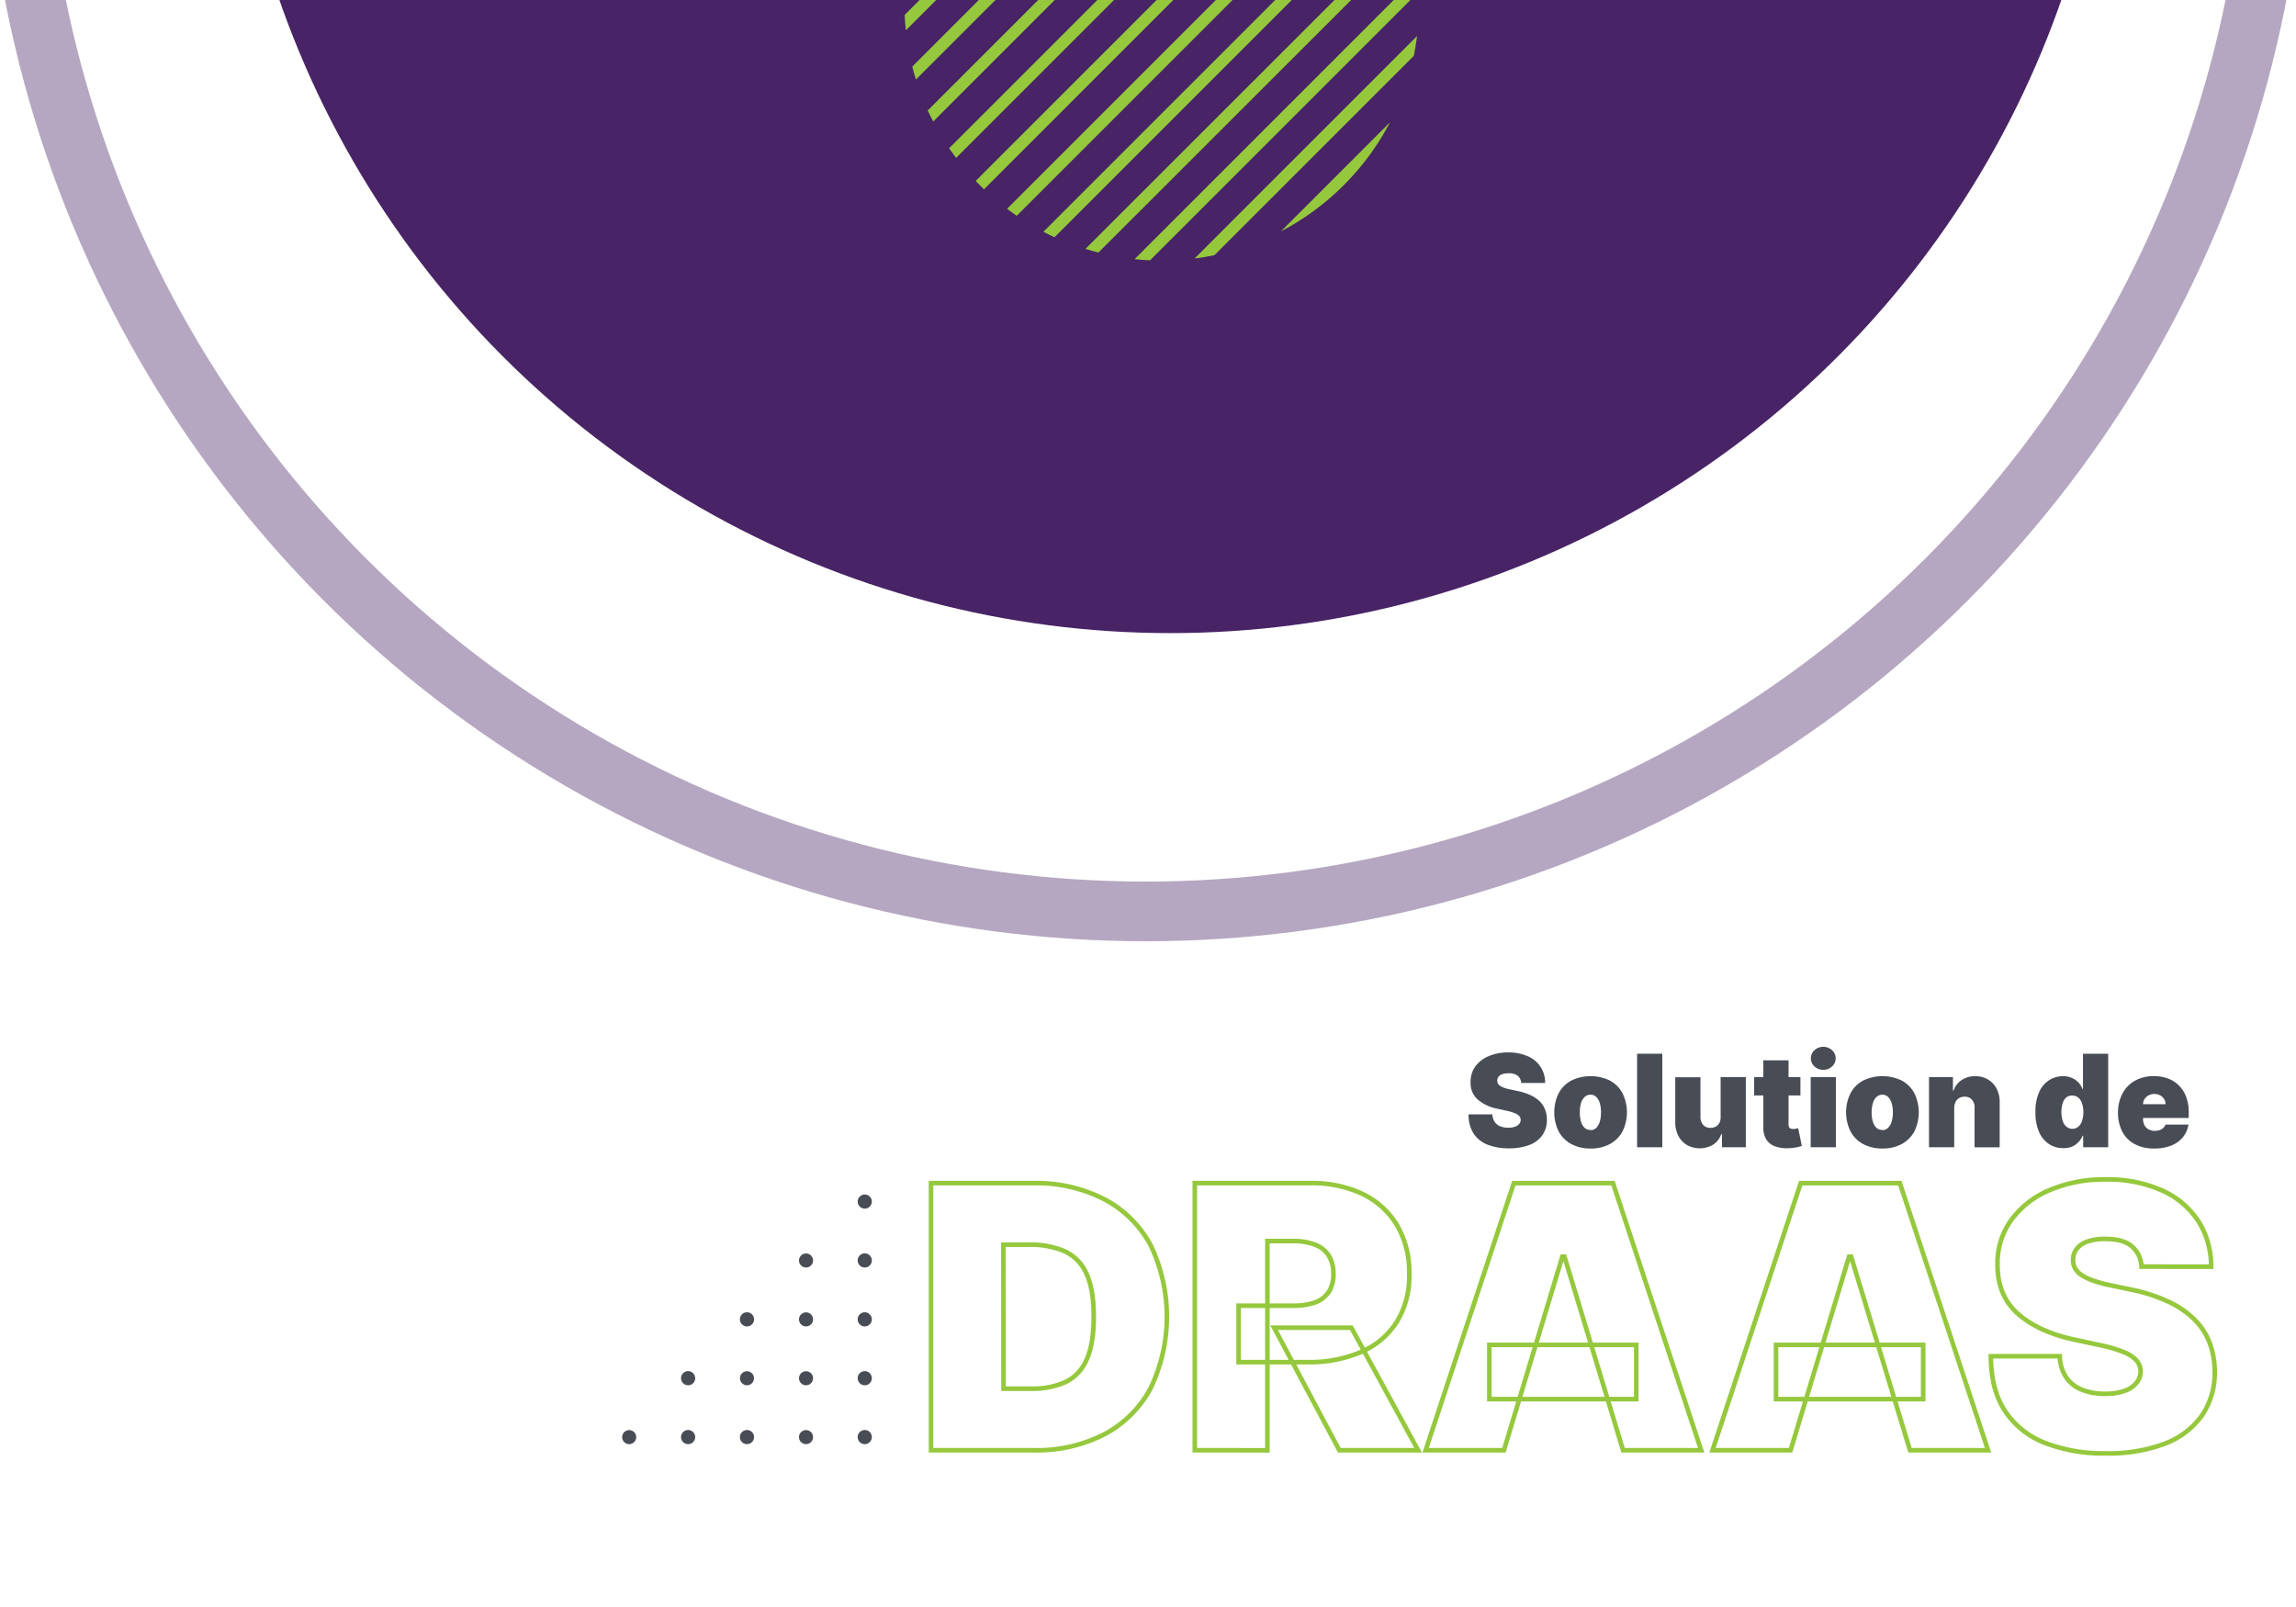 <svg xmlns="http://www.w3.org/2000/svg" xmlns:xlink="http://www.w3.org/1999/xlink" viewBox="0 0 500 350"><defs><style>.cls-1,.cls-4,.cls-7{fill:none;}.cls-2{clip-path:url(#clip-path);}.cls-3{fill:#482366;}.cls-4{stroke:#482366;stroke-miterlimit:10;stroke-width:13px;opacity:0.4;}.cls-5{fill:#484c55;}.cls-6{fill:#95c83d;}.cls-7{stroke:#95c83d;}</style><clipPath id="clip-path"><rect class="cls-1" x="-3" width="502" height="352"/></clipPath></defs><g id="Recovery"><g class="cls-2"><circle class="cls-3" cx="254.87" cy="-67.56" r="205.45"/><circle class="cls-4" cx="249.5" cy="-48" r="246.5"/></g><path class="cls-5" d="M186.78,313a1.54,1.54,0,1,1,1.53,1.53A1.53,1.53,0,0,1,186.78,313Z"/><path class="cls-5" d="M174,313a1.53,1.53,0,1,1,1.53,1.53A1.52,1.52,0,0,1,174,313Z"/><path class="cls-5" d="M161.13,313a1.54,1.54,0,1,1,1.54,1.53A1.53,1.53,0,0,1,161.13,313Z"/><path class="cls-5" d="M186.78,300.18a1.54,1.54,0,1,1,1.53,1.53A1.54,1.54,0,0,1,186.78,300.18Z"/><path class="cls-5" d="M174,300.18a1.53,1.53,0,1,1,1.53,1.53A1.53,1.53,0,0,1,174,300.18Z"/><circle class="cls-5" cx="162.67" cy="300.18" r="1.53"/><path class="cls-5" d="M186.78,287.35a1.54,1.54,0,1,1,1.53,1.54A1.54,1.54,0,0,1,186.78,287.35Z"/><path class="cls-5" d="M174,287.35a1.53,1.53,0,1,1,1.53,1.54A1.53,1.53,0,0,1,174,287.35Z"/><path class="cls-5" d="M161.13,287.35a1.54,1.54,0,1,1,1.54,1.54A1.54,1.54,0,0,1,161.13,287.35Z"/><path class="cls-5" d="M148.31,313a1.54,1.54,0,1,1,1.53,1.53A1.53,1.53,0,0,1,148.31,313Z"/><path class="cls-5" d="M135.49,313a1.53,1.53,0,1,1,1.53,1.53A1.52,1.52,0,0,1,135.49,313Z"/><path class="cls-5" d="M148.31,300.18a1.54,1.54,0,1,1,1.53,1.53A1.54,1.54,0,0,1,148.31,300.18Z"/><path class="cls-5" d="M186.78,274.53a1.54,1.54,0,1,1,1.53,1.53A1.53,1.53,0,0,1,186.78,274.53Z"/><path class="cls-5" d="M174,274.53a1.53,1.53,0,1,1,1.53,1.53A1.52,1.52,0,0,1,174,274.53Z"/><path class="cls-5" d="M186.78,261.71a1.54,1.54,0,1,1,1.53,1.53A1.54,1.54,0,0,1,186.78,261.71Z"/><path class="cls-6" d="M258.9-55,197.27,6.6c-.13-1.1-.22-2.23-.27-3.34L255.56-55.3C256.67-55.25,257.8-55.16,258.9-55Z"/><path class="cls-6" d="M269.62-52.84,199.46,17.32c-.3-.93-.56-1.87-.79-2.83l68.12-68.13C267.75-53.4,268.69-53.14,269.62-52.84Z"/><path class="cls-6" d="M278.77-49.09,203.22,26.47c-.42-.8-.82-1.6-1.19-2.42l74.32-74.32C277.16-49.9,278-49.5,278.77-49.09Z"/><path class="cls-6" d="M286.69-44.09,208.21,34.39c-.53-.68-1-1.39-1.52-2.1l77.9-77.91C285.3-45.12,286-44.62,286.69-44.09Z"/><path class="cls-6" d="M292.63-38.93c.31.3.61.6.89.91L214.28,41.23c-.31-.29-.6-.59-.91-.9s-.62-.61-.9-.92l79.24-79.24C292-39.55,292.32-39.24,292.63-38.93Z"/><path class="cls-6" d="M297.79-33c.53.68,1,1.39,1.52,2.1L221.41,47c-.71-.5-1.42-1-2.1-1.53Z"/><path class="cls-6" d="M302.78-25.09c.43.81.82,1.62,1.19,2.44L229.65,51.67c-.82-.37-1.63-.76-2.44-1.18Z"/><path class="cls-6" d="M306.54-15.92c.3.93.56,1.87.79,2.83L239.21,55c-1-.24-1.9-.5-2.83-.8Z"/><path class="cls-6" d="M308.73-5.22q.19,1.69.27,3.36L250.44,56.7c-1.11-.05-2.23-.13-3.36-.26Z"/><path class="cls-6" d="M308.6,7.84c-.18,1.45-.43,2.89-.72,4.33l-43.4,43.4c-1.43.31-2.89.55-4.34.73Z"/><path class="cls-6" d="M302.7,26.64a55.88,55.88,0,0,1-10.07,13.69A56.06,56.06,0,0,1,278.94,50.4Z"/><g id="FR"><path class="cls-5" d="M331.27,235.87a2.17,2.17,0,0,0-.74-1.56,3.06,3.06,0,0,0-2-.55,4.2,4.2,0,0,0-1.4.2,1.75,1.75,0,0,0-.8.55,1.42,1.42,0,0,0-.27.8,1.33,1.33,0,0,0,.13.66,1.56,1.56,0,0,0,.5.53,4.06,4.06,0,0,0,.86.42,8.84,8.84,0,0,0,1.25.34l1.67.36a12.19,12.19,0,0,1,2.9.94,6.9,6.9,0,0,1,2,1.38,5,5,0,0,1,1.12,1.77,6.22,6.22,0,0,1,.38,2.15,5.73,5.73,0,0,1-1,3.4,6.16,6.16,0,0,1-2.84,2.12,12.17,12.17,0,0,1-4.43.72,12.49,12.49,0,0,1-4.62-.78,6.42,6.42,0,0,1-3.07-2.42,7.47,7.47,0,0,1-1.09-4.19H325a3.09,3.09,0,0,0,.46,1.57,2.62,2.62,0,0,0,1.18,1,4.55,4.55,0,0,0,1.82.33,4.24,4.24,0,0,0,1.48-.22,2,2,0,0,0,.9-.6,1.45,1.45,0,0,0,.32-.89,1.33,1.33,0,0,0-.3-.82,2.54,2.54,0,0,0-1-.64,11.17,11.17,0,0,0-1.8-.53l-2-.44a9.27,9.27,0,0,1-4.26-2,4.75,4.75,0,0,1-1.55-3.76,5.64,5.64,0,0,1,1-3.4,6.88,6.88,0,0,1,2.91-2.27,10.69,10.69,0,0,1,4.29-.82,10.15,10.15,0,0,1,4.26.83,6.14,6.14,0,0,1,3.77,5.82Z"/><path class="cls-5" d="M346.38,250.14a8.59,8.59,0,0,1-4.25-1,6.7,6.7,0,0,1-2.72-2.76,9.5,9.5,0,0,1,0-8.24,6.72,6.72,0,0,1,2.72-2.77,9.64,9.64,0,0,1,8.51,0,6.7,6.7,0,0,1,2.71,2.77,9.41,9.41,0,0,1,0,8.24,6.67,6.67,0,0,1-2.71,2.76A8.6,8.6,0,0,1,346.38,250.14Zm0-4a1.73,1.73,0,0,0,1.21-.47,3.07,3.07,0,0,0,.78-1.33,6.66,6.66,0,0,0,.28-2.06,6.58,6.58,0,0,0-.28-2.06,3,3,0,0,0-.78-1.33,1.73,1.73,0,0,0-1.21-.47,1.84,1.84,0,0,0-1.26.47,3,3,0,0,0-.81,1.33,6.91,6.91,0,0,0-.27,2.06,7,7,0,0,0,.27,2.06,3,3,0,0,0,.81,1.33A1.84,1.84,0,0,0,346.42,246.09Z"/><path class="cls-5" d="M362,229.5v20.37h-5.49V229.5Z"/><path class="cls-5" d="M374.7,243.18v-8.59h5.49v15.28H375V247h-.16a4.25,4.25,0,0,1-1.74,2.28,5.73,5.73,0,0,1-5.75.09,5,5,0,0,1-1.86-2,6.42,6.42,0,0,1-.67-3v-9.75h5.49v8.59a2.59,2.59,0,0,0,.58,1.78,2,2,0,0,0,1.6.65,2.36,2.36,0,0,0,1.19-.29,2,2,0,0,0,.78-.84A2.75,2.75,0,0,0,374.7,243.18Z"/><path class="cls-5" d="M392.08,234.59v4H382v-4ZM384,230.93h5.49v14a1.11,1.11,0,0,0,.11.54.67.67,0,0,0,.33.31,1.44,1.44,0,0,0,.59.11,3.26,3.26,0,0,0,.58-.06l.49-.1.8,3.86-1.05.27a9.66,9.66,0,0,1-1.62.2,7.68,7.68,0,0,1-3.17-.39,3.75,3.75,0,0,1-1.93-1.55,4.89,4.89,0,0,1-.62-2.67Z"/><path class="cls-5" d="M394.31,249.87V234.59h5.49v15.28ZM397.06,233a2.72,2.72,0,0,1-1.92-.73,2.38,2.38,0,0,1,0-3.54,2.85,2.85,0,0,1,3.83,0,2.38,2.38,0,0,1,0,3.54A2.72,2.72,0,0,1,397.06,233Z"/><path class="cls-5" d="M409.94,250.14a8.6,8.6,0,0,1-4.26-1,6.67,6.67,0,0,1-2.71-2.76,9.41,9.41,0,0,1,0-8.24,6.7,6.7,0,0,1,2.71-2.77,9.64,9.64,0,0,1,8.51,0,6.72,6.72,0,0,1,2.72,2.77,9.5,9.5,0,0,1,0,8.24,6.7,6.7,0,0,1-2.72,2.76A8.56,8.56,0,0,1,409.94,250.14Zm0-4a1.73,1.73,0,0,0,1.2-.47,3.08,3.08,0,0,0,.79-1.33,7,7,0,0,0,.28-2.06,6.88,6.88,0,0,0-.28-2.06,3,3,0,0,0-.79-1.33,1.73,1.73,0,0,0-1.2-.47,1.84,1.84,0,0,0-1.26.47,2.87,2.87,0,0,0-.81,1.33,6.58,6.58,0,0,0-.28,2.06,6.66,6.66,0,0,0,.28,2.06,2.92,2.92,0,0,0,.81,1.33A1.84,1.84,0,0,0,410,246.09Z"/><path class="cls-5" d="M425.57,241.27v8.6h-5.49V234.59h5.21v2.91h.16a4.31,4.31,0,0,1,1.76-2.28,5.19,5.19,0,0,1,2.93-.83,5.29,5.29,0,0,1,2.82.74,5.09,5.09,0,0,1,1.86,2,6.25,6.25,0,0,1,.65,3v9.75H430v-8.6a2.48,2.48,0,0,0-.57-1.77,2,2,0,0,0-1.61-.65,2.34,2.34,0,0,0-1.18.29,2,2,0,0,0-.77.84A3,3,0,0,0,425.57,241.27Z"/><path class="cls-5" d="M449.27,250.06a5.53,5.53,0,0,1-3-.85,5.86,5.86,0,0,1-2.19-2.6,10.22,10.22,0,0,1-.82-4.38,10.08,10.08,0,0,1,.86-4.5,5.85,5.85,0,0,1,2.22-2.53,5.61,5.61,0,0,1,2.88-.81,4.59,4.59,0,0,1,2,.4,4.23,4.23,0,0,1,1.43,1,4.65,4.65,0,0,1,.88,1.43h.08V229.5h5.49v20.37h-5.45v-2.51h-.12a4.4,4.4,0,0,1-.91,1.39,4.34,4.34,0,0,1-1.43,1A4.84,4.84,0,0,1,449.27,250.06Zm2-4.21a2,2,0,0,0,1.3-.44,2.81,2.81,0,0,0,.83-1.26,6.36,6.36,0,0,0,0-3.86,2.73,2.73,0,0,0-.83-1.25,2,2,0,0,0-1.3-.43A2,2,0,0,0,450,239a2.78,2.78,0,0,0-.81,1.25,6.86,6.86,0,0,0,0,3.88,2.78,2.78,0,0,0,.81,1.25A2,2,0,0,0,451.3,245.85Z"/><path class="cls-5" d="M469.12,250.14a8.78,8.78,0,0,1-4.21-.94,6.44,6.44,0,0,1-2.72-2.7,8.87,8.87,0,0,1-.95-4.23,8.55,8.55,0,0,1,1-4.14,6.72,6.72,0,0,1,2.69-2.75,8.17,8.17,0,0,1,4.11-1,8.64,8.64,0,0,1,3.13.54,6.57,6.57,0,0,1,2.4,1.56,7,7,0,0,1,1.53,2.47,9.35,9.35,0,0,1,.54,3.27v1.27H463v-3h8.59a2.19,2.19,0,0,0-1.2-1.94,2.73,2.73,0,0,0-2.45,0,2.21,2.21,0,0,0-1.25,1.94v3.26a2.78,2.78,0,0,0,.31,1.31,2.23,2.23,0,0,0,.89.91,2.75,2.75,0,0,0,1.39.33,3.44,3.44,0,0,0,1-.16,2.33,2.33,0,0,0,.81-.47,1.75,1.75,0,0,0,.49-.73h5a5.7,5.7,0,0,1-1.23,2.76,6.17,6.17,0,0,1-2.55,1.81A9.75,9.75,0,0,1,469.12,250.14Z"/><path class="cls-7" d="M225.14,315.86H202.75V257.68h22.16a32.62,32.62,0,0,1,15.52,3.48,24.27,24.27,0,0,1,10.12,10,36,36,0,0,1,0,31.22,24.22,24.22,0,0,1-10.05,10A32.17,32.17,0,0,1,225.14,315.86Zm-6.6-13.41h6a17.66,17.66,0,0,0,7.37-1.39,9.45,9.45,0,0,0,4.66-4.8c1.07-2.27,1.61-5.44,1.61-9.49s-.55-7.21-1.64-9.49a9.53,9.53,0,0,0-4.77-4.8,18.91,18.91,0,0,0-7.69-1.39h-5.57Z"/><path class="cls-7" d="M260.19,315.86V257.68H285.3A25.65,25.65,0,0,1,296.63,260a17.61,17.61,0,0,1,7.56,6.79,20,20,0,0,1,2.7,10.62A19,19,0,0,1,304.12,288a17.21,17.21,0,0,1-7.76,6.48,28.69,28.69,0,0,1-11.63,2.19h-15V284.38h11.82a14.54,14.54,0,0,0,4.76-.69,6.08,6.08,0,0,0,3-2.23,6.89,6.89,0,0,0,1.06-4,7.13,7.13,0,0,0-1.06-4.07,6.19,6.19,0,0,0-3-2.33,13.24,13.24,0,0,0-4.76-.76H276v45.57Zm34.09-26.7,14.54,26.7H291.66l-14.2-26.7Z"/><path class="cls-7" d="M327.51,315.86H310.46l19.21-58.18h21.59l19.2,58.18h-17L340.69,273.7h-.46Zm-3.18-22.95h32v11.82h-32Z"/><path class="cls-7" d="M389.94,315.86h-17l19.2-58.18h21.59l19.21,58.18h-17L403.12,273.7h-.45Zm-3.18-22.95h32.05v11.82H386.76Z"/><path class="cls-7" d="M466.36,275.86a6.2,6.2,0,0,0-2.12-4.43q-1.89-1.59-5.72-1.59a11.55,11.55,0,0,0-4,.58,4.91,4.91,0,0,0-2.28,1.58,3.81,3.81,0,0,0-.77,2.27,3.59,3.59,0,0,0,.38,1.89,4.44,4.44,0,0,0,1.41,1.51,10.94,10.94,0,0,0,2.47,1.2,25.87,25.87,0,0,0,3.58,1l4.77,1a35.67,35.67,0,0,1,8.27,2.7A19.69,19.69,0,0,1,478,287.5a14.27,14.27,0,0,1,3.23,5.07,18.09,18.09,0,0,1,1.07,6.13,16.46,16.46,0,0,1-2.87,9.72,17.57,17.57,0,0,1-8.11,6.05,34.69,34.69,0,0,1-12.66,2.07,35.59,35.59,0,0,1-13.23-2.24,18.36,18.36,0,0,1-8.75-6.92c-2.07-3.11-3.12-7.11-3.13-12h15a8.84,8.84,0,0,0,1.33,4.49,7.42,7.42,0,0,0,3.37,2.75,12.92,12.92,0,0,0,5.18.94,12.25,12.25,0,0,0,4.23-.63,5.66,5.66,0,0,0,2.59-1.73,4.08,4.08,0,0,0,.91-2.53,3.67,3.67,0,0,0-.87-2.34,7.19,7.19,0,0,0-2.74-1.82,29.63,29.63,0,0,0-5.14-1.52l-5.8-1.25q-7.72-1.68-12.17-5.61T435,275.41a16,16,0,0,1,3-9.7,19.71,19.71,0,0,1,8.33-6.5,30.28,30.28,0,0,1,12.23-2.33,29.05,29.05,0,0,1,12.18,2.36,18.31,18.31,0,0,1,7.94,6.64,18,18,0,0,1,2.83,10Z"/></g></g></svg>
